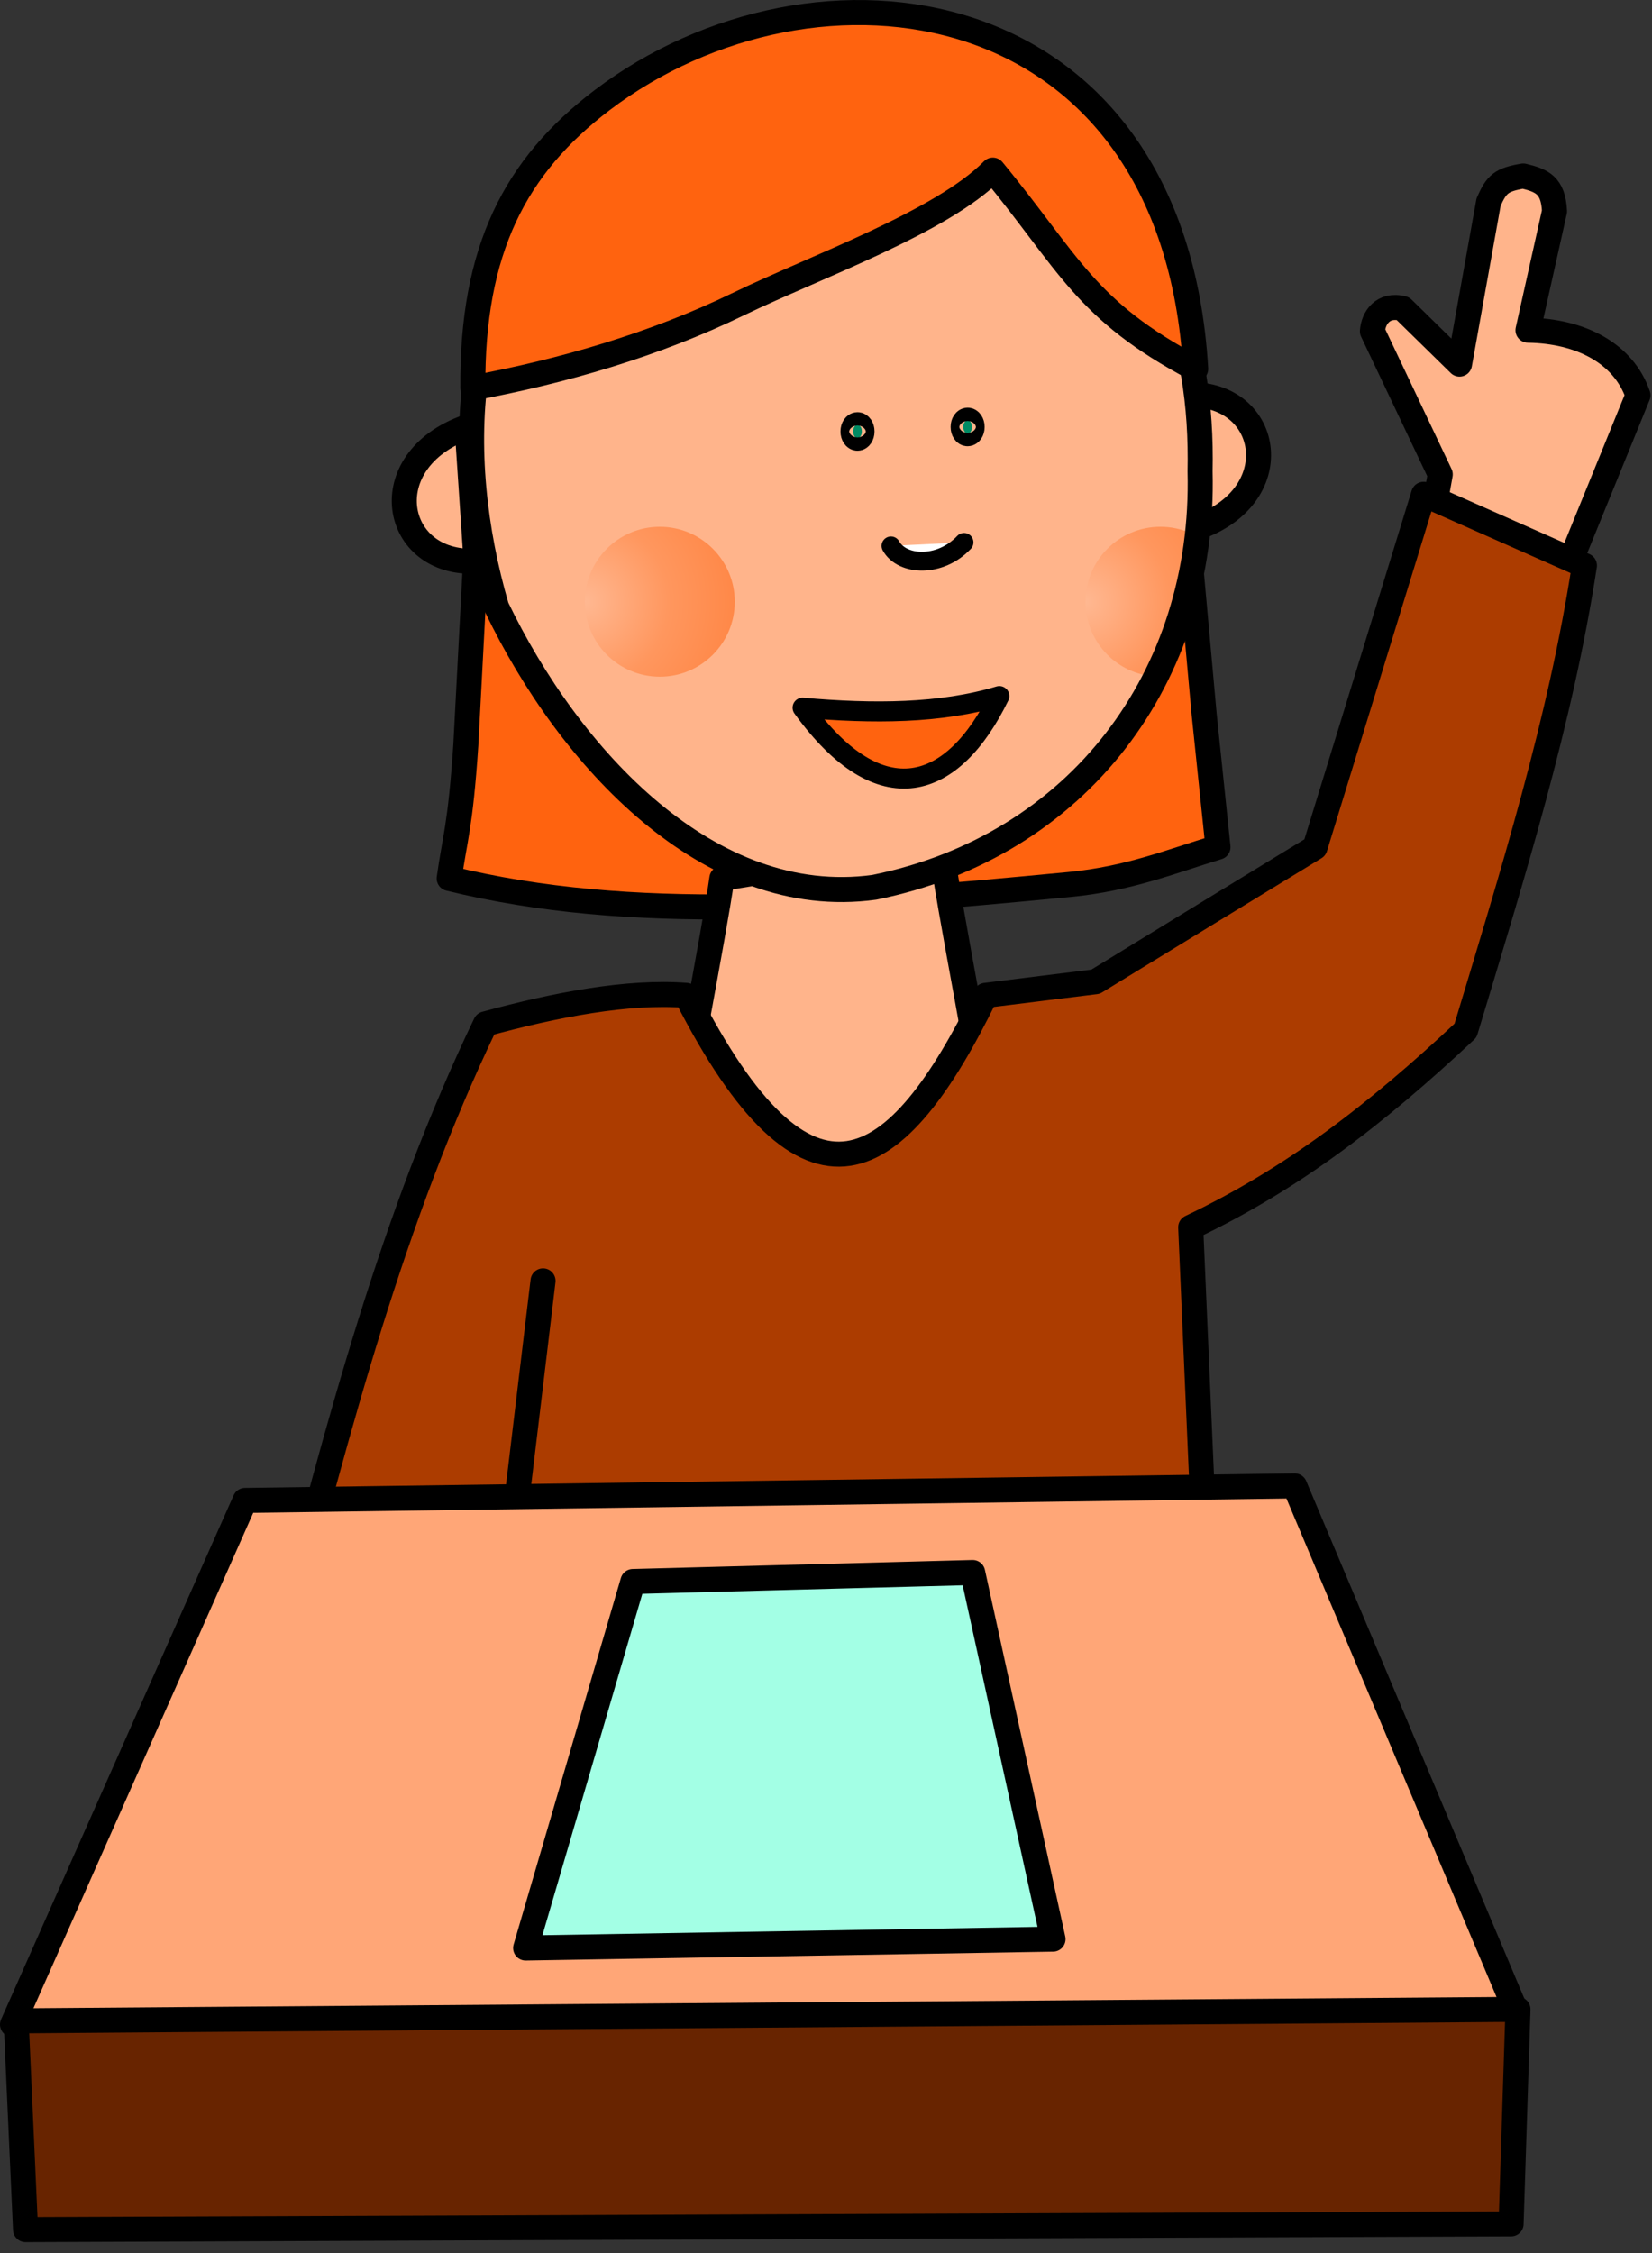 <?xml version="1.0" encoding="UTF-8" standalone="no"?>
<!DOCTYPE svg PUBLIC "-//W3C//DTD SVG 1.1//EN" "http://www.w3.org/Graphics/SVG/1.1/DTD/svg11.dtd">
<svg width="100%" height="100%" viewBox="0 0 132 180" version="1.1" xmlns="http://www.w3.org/2000/svg" xmlns:xlink="http://www.w3.org/1999/xlink" xml:space="preserve" xmlns:serif="http://www.serif.com/" style="fill-rule:evenodd;clip-rule:evenodd;stroke-linecap:round;stroke-linejoin:round;">
	<rect x="0" y="0" width="132" height="180" fill="#333333" stroke="none"/>
	<g id="schoolgirl">
		<path id="path3354" d="M38.39,37.33l-1.17,22.2c-0.44,6.6 -0.89,7.45 -1.33,10.65c14.58,3.58 30.53,2.31 49.6,0.48c4.68,-0.46 7.9,-1.78 11.83,-2.98l-1.1,-10.57l-2.47,-27.28l-55.36,7.5Z" style="fill:#ff630f;fill-rule:nonzero;stroke:#000;stroke-width:2px;"/>
		<path id="path3350" d="M37.32,34.11c-7.59,2.7 -5.93,11.07 0.72,10.72l-0.72,-10.72Z" style="fill:#ffb48b;fill-rule:nonzero;stroke:#000;stroke-width:2px;"/>
		<path id="path3352" d="M95.36,42.26c7.67,-2.46 6.27,-10.88 -0.38,-10.73l0.38,10.73Z" style="fill:#ffb48b;fill-rule:nonzero;stroke:#000;stroke-width:2px;"/>
		<path id="path3356" d="M57.68,70.18c-0.6,4.29 -3.33,18.22 -3.93,22.5c6.9,7.32 18.81,4.6 25.71,0.72c-0.47,-5.64 -3.81,-21.39 -4.28,-26.07l-17.5,2.85Z" style="fill:#ffb48b;fill-rule:nonzero;stroke:#000;stroke-width:2px;"/>
		<path id="path3358" d="M95.89,37.68c0.41,16.36 -9.73,29.92 -26.04,33.21c-13.18,1.8 -24.37,-10.33 -30.17,-22.38c-3.56,-12.19 -3.06,-27.08 7.29,-34.58c10.4,-8.02 25.79,-8.95 36.84,-1.68c9.04,5.69 12.31,14.65 12.08,25.43Z" style="fill:#ffb48b;fill-rule:nonzero;"/>
		<clipPath id="_clip1">
			<path id="path33581" serif:id="path3358" d="M95.89,37.68c0.41,16.36 -9.73,29.92 -26.04,33.21c-13.18,1.8 -24.37,-10.33 -30.17,-22.38c-3.56,-12.19 -3.06,-27.08 7.29,-34.58c10.4,-8.02 25.79,-8.95 36.84,-1.68c9.04,5.69 12.31,14.65 12.08,25.43Z" clip-rule="nonzero"/>
		</clipPath>
		<g clip-path="url(#_clip1)">
			<circle cx="92.721" cy="48.074" r="5.989" style="fill:url(#_Radial2);"/>
		</g>
		<path id="path33582" serif:id="path3358" d="M95.89,37.68c0.41,16.36 -9.73,29.92 -26.04,33.21c-13.18,1.8 -24.37,-10.33 -30.17,-22.38c-3.56,-12.19 -3.06,-27.08 7.29,-34.58c10.4,-8.02 25.79,-8.95 36.84,-1.68c9.04,5.69 12.31,14.65 12.08,25.43Z" style="fill:none;stroke:#000;stroke-width:2px;"/>
		<path id="path3364" d="M121.71,14.06c-1.75,0.3 -2.12,0.62 -2.77,2.09l-2.32,12.94l-4.53,-4.44c-1.59,-0.41 -2.36,0.75 -2.43,1.82l5.42,11.43l-0.44,2.45l10.51,5.3l5.73,-14.07c-1.15,-3.36 -4.59,-5.14 -8.79,-5.2l2.12,-9.5c-0.1,-2.1 -1.02,-2.46 -2.5,-2.82Z" style="fill:#ffb48b;fill-rule:nonzero;stroke:#000;stroke-width:2px;"/>
		<path id="path3360" d="M68.864,34.471c0,0.004 0,0.009 0,0.014c0,0.284 -0.157,0.517 -0.348,0.517c-0.191,0 -0.348,-0.233 -0.348,-0.517c0,-0.005 0,-0.01 0,-0.014c0,-0.005 0,-0.01 0,-0.015c0,-0.284 0.157,-0.517 0.348,-0.517c0.191,0 0.348,0.233 0.348,0.517c0,0.005 0,0.01 0,0.015Z" style="fill:#008b64;fill-rule:nonzero;stroke:#000;stroke-width:2.02px;"/>
		<path id="path3362" d="M37.78,31c7.19,-1.34 14.51,-3.45 21.23,-6.71c6.11,-2.96 16.26,-6.56 20.32,-10.7c6.13,7.44 7.33,11.18 16.21,15.88c-1.83,-30.71 -30.46,-34.35 -47.44,-21.46c-6.92,5.26 -10.4,11.92 -10.32,22.99Z" style="fill:#ff630f;fill-rule:nonzero;stroke:#000;stroke-width:2px;"/>
		<path id="path3366" d="M113.75,39.49l-8.68,28.22c-5.85,3.57 -11.69,7.14 -17.53,10.72l-8.79,1.09c-7.11,14.56 -14.15,19.12 -23.92,0c-4.67,-0.36 -10.43,0.75 -16.04,2.28c-7.42,15.45 -11.79,32.19 -16.1,48.75l73.86,0l-1.41,-32.5c8.11,-3.85 14.8,-9.01 21.96,-15.72c3.74,-12.39 7.6,-24.76 9.5,-37.15l-12.85,-5.69Z" style="fill:#ac3c00;fill-rule:nonzero;stroke:#000;stroke-width:2px;"/>
		<path id="path3370" d="M43.39,102.33l-3.21,26.78" style="fill-rule:nonzero;stroke:#000;stroke-width:2px;"/>
		<path id="path3372" d="M64.13,56.54c6.25,8.63 12.03,6.65 15.72,-0.93c-4.7,1.41 -10.09,1.43 -15.72,0.93Z" style="fill:#ff630f;fill-rule:nonzero;stroke:#000;stroke-width:1.6px;"/>
		<path id="path3374" d="M19.58,119.87l83.87,-1.16l17.8,42.23l-120.25,0.8l18.58,-41.87Z" style="fill:#ffa677;fill-rule:nonzero;stroke:#000;stroke-width:2px;"/>
		<path id="path3376" d="M77.664,34.111c0,0.004 0,0.009 0,0.014c0,0.284 -0.157,0.517 -0.348,0.517c-0.191,0 -0.348,-0.233 -0.348,-0.517c0,-0.005 0,-0.01 0,-0.014c0,-0.005 0,-0.01 0,-0.015c0,-0.284 0.157,-0.517 0.348,-0.517c0.191,0 0.348,0.233 0.348,0.517c0,0.005 0,0.01 0,0.015Z" style="fill:#008b64;fill-rule:nonzero;stroke:#000;stroke-width:2.02px;"/>
		<path id="path3378" d="M71.19,43.61c0.89,1.61 3.93,1.75 5.84,-0.28" style="fill:#fff;fill-rule:nonzero;stroke:#000;stroke-width:1.5px;"/>
		<path id="path2525" d="M1.29,161.45l0.75,16.68l118.7,-0.46l0.55,-17.14l-120,0.92Z" style="fill:#682400;fill-rule:nonzero;stroke:#000;stroke-width:2px;"/>
		<path id="path2531" d="M50.57,126.35l-8.57,29.28l42.14,-0.71l-6.42,-29.29l-27.15,0.72Z" style="fill:#a3ffe5;fill-rule:nonzero;stroke:#000;stroke-width:2px;"/>
		<circle cx="52.721" cy="48.074" r="5.989" style="fill:url(#_Radial3);"/>
	</g>
	<defs>
		<radialGradient id="_Radial2" cx="0" cy="0" r="1" gradientUnits="userSpaceOnUse" gradientTransform="matrix(11.978,0,0,11.978,86.732,48.074)"><stop offset="0" style="stop-color:#ffbc98;stop-opacity:0.537"/><stop offset="0.56" style="stop-color:#ff7e38;stop-opacity:0.537"/><stop offset="1" style="stop-color:#ff630f;stop-opacity:0.537"/></radialGradient>
		<radialGradient id="_Radial3" cx="0" cy="0" r="1" gradientUnits="userSpaceOnUse" gradientTransform="matrix(11.978,0,0,11.978,46.732,48.074)"><stop offset="0" style="stop-color:#ffbc98;stop-opacity:0.537"/><stop offset="0.56" style="stop-color:#ff7e38;stop-opacity:0.537"/><stop offset="1" style="stop-color:#ff630f;stop-opacity:0.537"/></radialGradient>
	</defs>
</svg>

